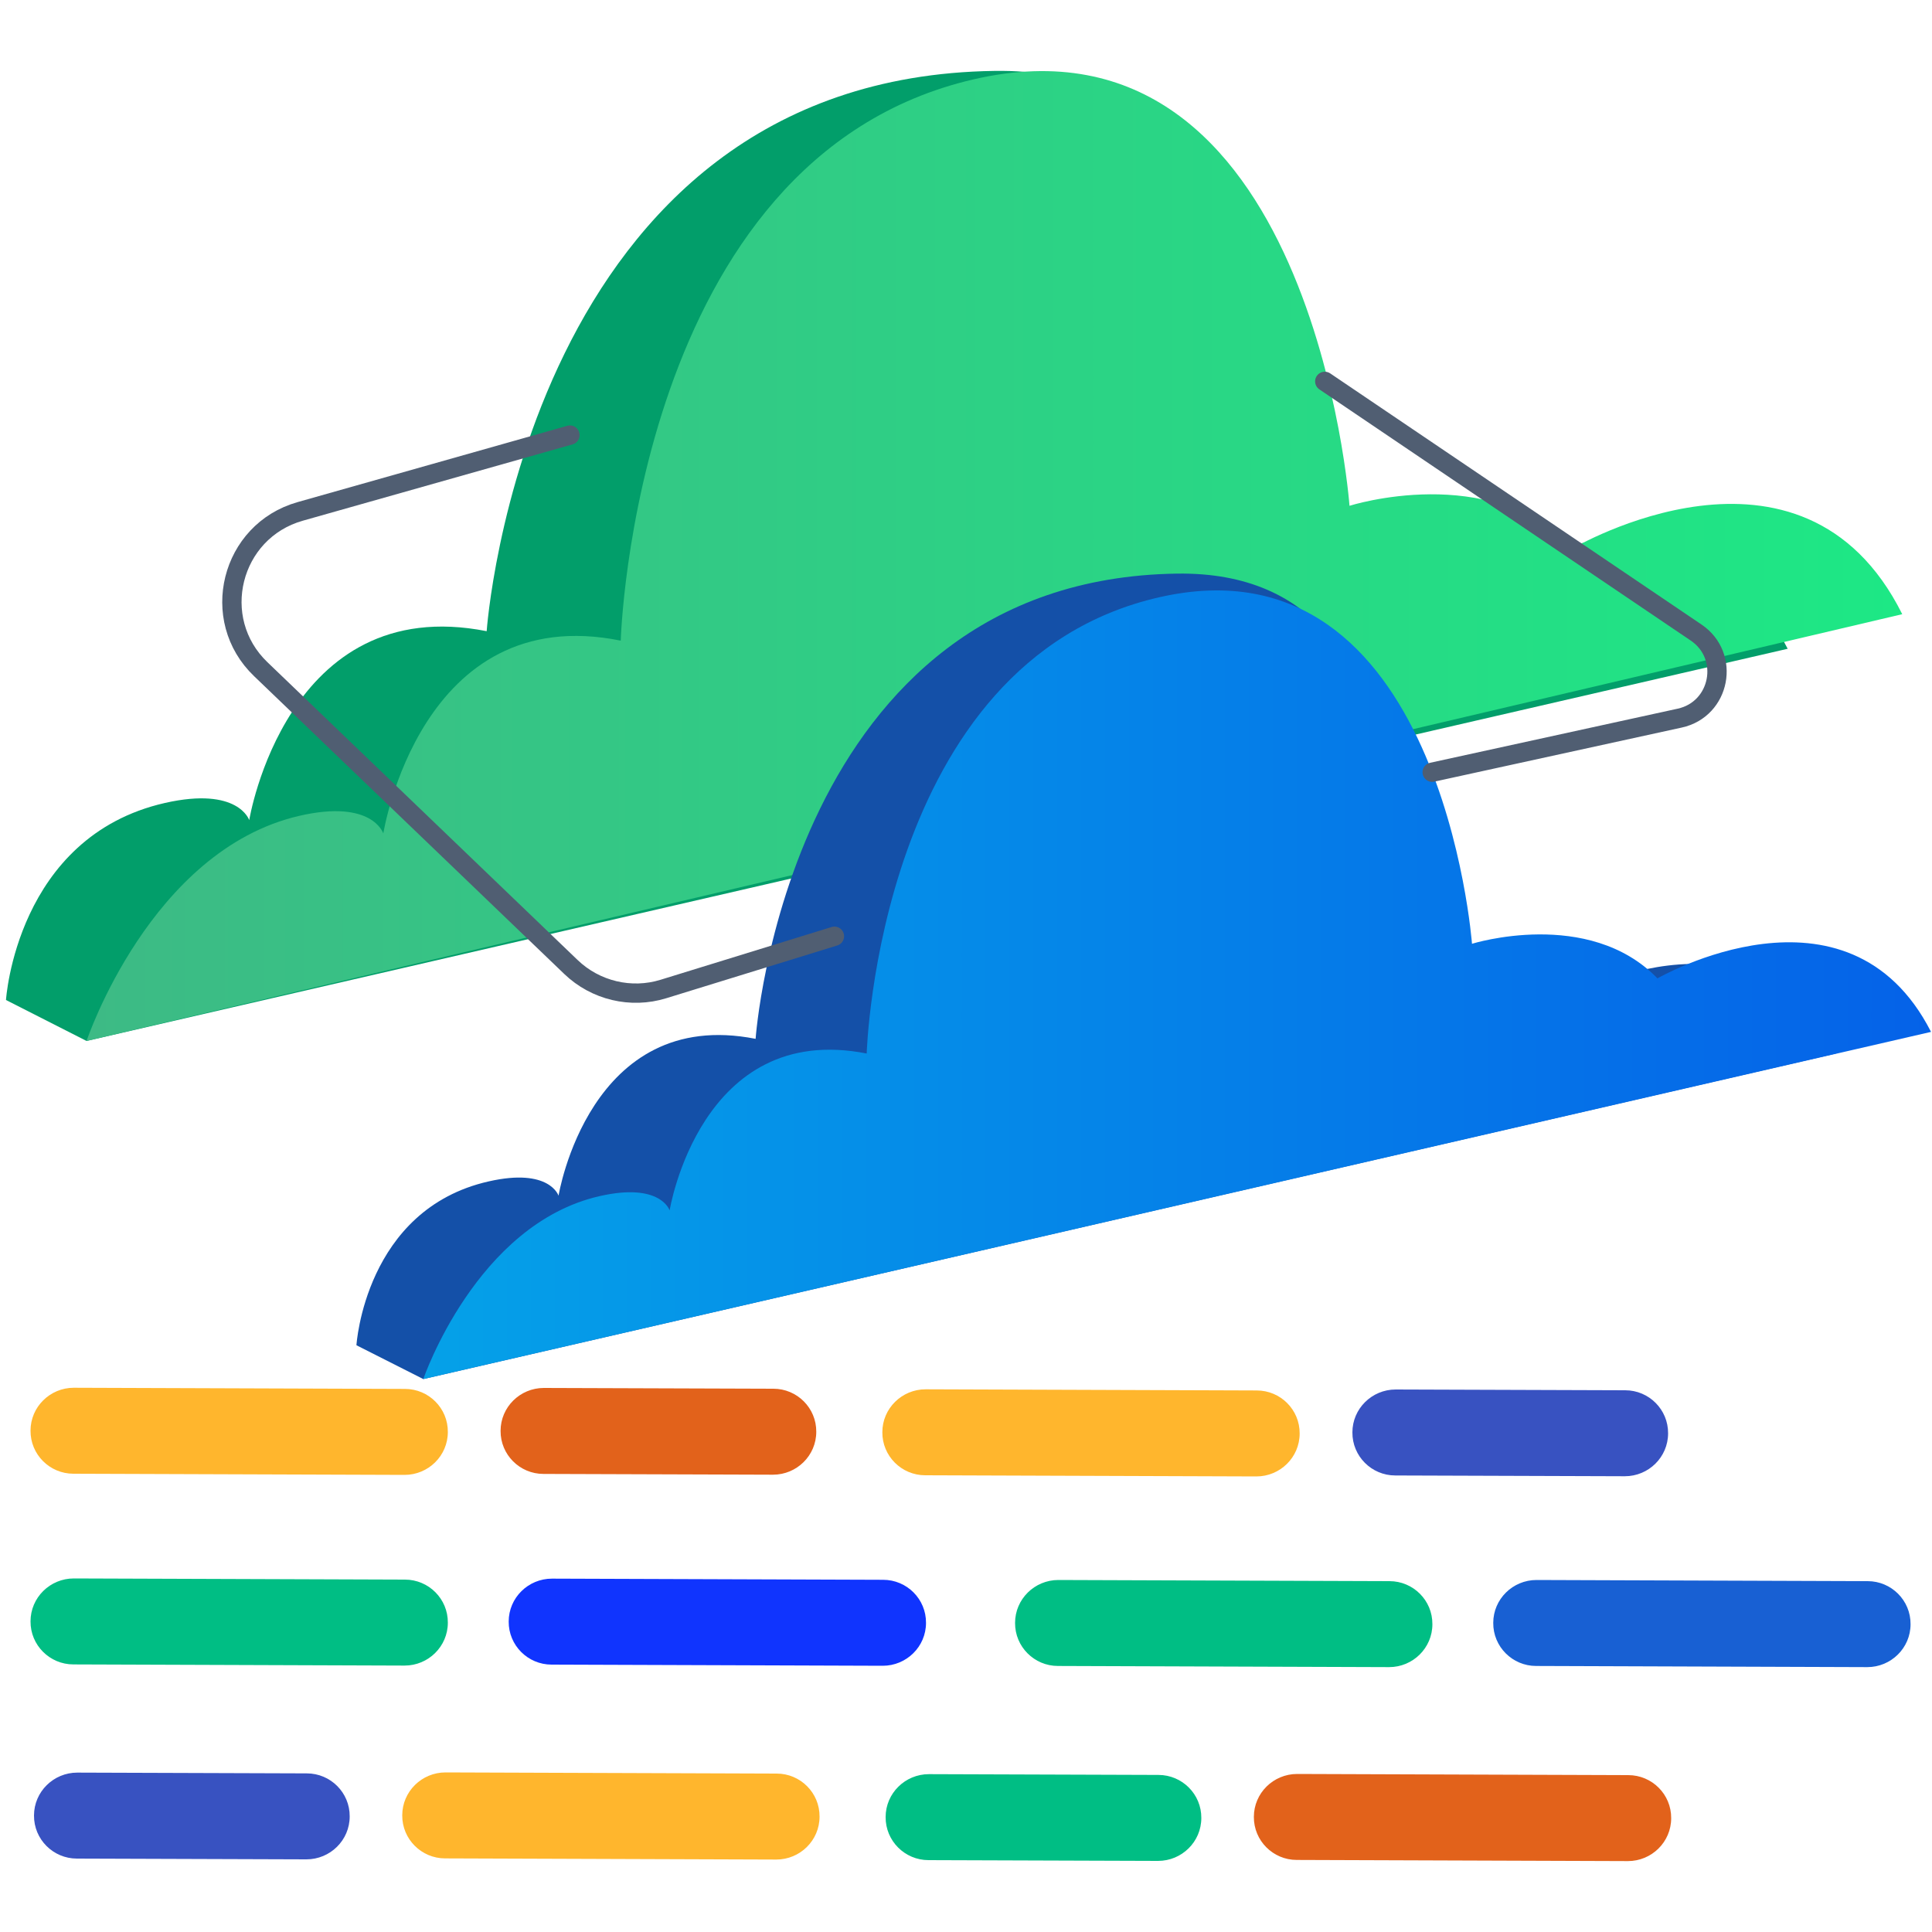 <?xml version="1.0" encoding="UTF-8"?>
<svg id="Layer_1" data-name="Layer 1" xmlns="http://www.w3.org/2000/svg" xmlns:xlink="http://www.w3.org/1999/xlink" viewBox="0 0 100 100">
  <defs>
    <style>
      .cls-1 {
        fill: none;
        stroke: #505e72;
        stroke-linecap: round;
        stroke-linejoin: round;
      }

      .cls-2 {
        fill: url(#linear-gradient);
      }

      .cls-3 {
        fill: #00be84;
      }

      .cls-4 {
        fill: #029e6a;
      }

      .cls-5 {
        fill: #ffb62d;
      }

      .cls-6 {
        fill: #e2621b;
      }

      .cls-7 {
        fill: #1450a8;
      }

      .cls-8 {
        fill: #1034fe;
      }

      .cls-9 {
        fill: #1860d3;
      }

      .cls-10 {
        fill: #3852c1;
      }

      .cls-11 {
        fill: url(#linear-gradient-2);
      }
    </style>
    <linearGradient id="linear-gradient" x1="4.48" y1="28.78" x2="98.46" y2="28.78" gradientUnits="userSpaceOnUse">
      <stop offset="0" stop-color="#3dba85"/>
      <stop offset="1" stop-color="#1de885"/>
    </linearGradient>
    <linearGradient id="linear-gradient-2" x1="21.91" y1="50.97" x2="99.95" y2="50.97" gradientUnits="userSpaceOnUse">
      <stop offset="0" stop-color="#05a1e8"/>
      <stop offset="1" stop-color="#0562e8"/>
    </linearGradient>
  </defs>
  <path class="cls-4" d="M.31,51.76s.53-8.45,8.23-10.2c3.8-.86,4.36,.89,4.36,.89,0,0,1.92-11.83,12.29-9.78,0,0,1.99-28.66,26.28-29,17.46-.25,12.45,24.42,12.45,24.42,0,0,7.26-2.27,11.56,2.15,0,0,11.86-6.84,17.05,3.34L4.48,53.88,.31,51.76Z"/>
  <path class="cls-2" d="M4.48,53.88s3.3-9.86,11-11.65c3.8-.88,4.36,.91,4.36,.91,0,0,1.92-12.08,12.29-9.98,0,0,.7-24.98,18.25-29.05C67.93,.04,69.85,26.18,69.85,26.18c0,0,7.26-2.32,11.56,2.2,0,0,11.86-6.99,17.05,3.41L4.48,53.88Z"/>
  <path class="cls-7" d="M18.45,69.62s.44-7.02,6.84-8.47c3.16-.72,3.62,.74,3.62,.74,0,0,1.59-9.82,10.2-8.12,0,0,1.65-23.8,21.82-24.08,14.5-.2,10.34,20.28,10.34,20.28,0,0,6.03-1.89,9.6,1.79,0,0,9.85-5.68,14.16,2.77L21.91,71.38l-3.46-1.75h0Z"/>
  <path class="cls-11" d="M21.91,71.38s2.74-8.02,9.13-9.47c3.16-.72,3.62,.74,3.62,.74,0,0,1.59-9.82,10.2-8.12,0,0,.58-20.31,15.16-23.62,14.58-3.31,16.17,17.94,16.17,17.94,0,0,6.03-1.89,9.6,1.79,0,0,9.85-5.68,14.16,2.77L21.91,71.38Z"/>
  <path class="cls-8" d="M28.57,81.71l17.14,.06c1.23,0,2.23,1,2.22,2.23h0c0,1.23-1.01,2.22-2.24,2.22l-17.14-.06c-1.23,0-2.23-1-2.22-2.23h0c0-1.23,1.01-2.22,2.24-2.22Z"/>
  <path class="cls-3" d="M3.82,81.7l17.14,.06c1.23,0,2.23,1,2.22,2.23h0c0,1.23-1.01,2.22-2.24,2.22l-17.14-.06c-1.23,0-2.23-1-2.22-2.23h0c0-1.23,1.01-2.22,2.24-2.22Z"/>
  <path class="cls-5" d="M3.82,71.83l17.14,.06c1.23,0,2.23,1,2.22,2.23h0c0,1.23-1.01,2.22-2.24,2.22l-17.14-.06c-1.23,0-2.23-1-2.22-2.23h0c0-1.23,1.01-2.22,2.24-2.22Z"/>
  <path class="cls-6" d="M28.15,71.84l11.88,.04c1.23,0,2.23,1,2.22,2.23h0c0,1.23-1.01,2.22-2.24,2.22l-11.88-.04c-1.23,0-2.23-1-2.22-2.23h0c0-1.23,1.01-2.22,2.24-2.22Z"/>
  <path class="cls-9" d="M79.53,81.78l17.14,.06c1.23,0,2.23,1,2.22,2.23h0c0,1.23-1.01,2.22-2.24,2.22l-17.14-.06c-1.23,0-2.23-1-2.22-2.23h0c0-1.23,1.01-2.22,2.24-2.22Z"/>
  <path class="cls-3" d="M54.78,81.78l17.14,.06c1.23,0,2.23,1,2.22,2.23h0c0,1.23-1.01,2.22-2.24,2.22l-17.14-.06c-1.23,0-2.23-1-2.22-2.23h0c0-1.23,1.01-2.22,2.24-2.22Z"/>
  <path class="cls-5" d="M47.91,71.91l17.14,.06c1.23,0,2.23,1,2.22,2.23h0c0,1.23-1.01,2.22-2.24,2.22l-17.14-.06c-1.23,0-2.23-1-2.22-2.23h0c0-1.23,1.01-2.22,2.24-2.22Z"/>
  <path class="cls-10" d="M72.24,71.92l11.88,.04c1.23,0,2.23,1,2.22,2.23h0c0,1.23-1.01,2.22-2.24,2.22l-11.88-.04c-1.23,0-2.23-1-2.22-2.23h0c0-1.23,1.01-2.22,2.24-2.22Z"/>
  <path class="cls-6" d="M84.26,96.33l-17.14-.06c-1.23,0-2.23-1-2.22-2.23h0c0-1.23,1.01-2.22,2.24-2.22l17.14,.06c1.23,0,2.23,1,2.22,2.23h0c0,1.23-1.01,2.22-2.24,2.22Z"/>
  <path class="cls-3" d="M59.94,96.32l-11.88-.04c-1.23,0-2.23-1-2.22-2.23h0c0-1.23,1.01-2.22,2.24-2.22l11.88,.04c1.23,0,2.23,1,2.22,2.23h0c0,1.23-1.01,2.22-2.24,2.22Z"/>
  <path class="cls-5" d="M40.18,96.25l-17.14-.06c-1.23,0-2.23-1-2.22-2.23h0c0-1.23,1.01-2.22,2.24-2.22l17.14,.06c1.23,0,2.23,1,2.22,2.23h0c0,1.23-1.01,2.22-2.24,2.22Z"/>
  <path class="cls-10" d="M15.86,96.24l-11.88-.04c-1.23,0-2.23-1-2.22-2.23h0c0-1.23,1.01-2.22,2.24-2.22l11.88,.04c1.23,0,2.23,1,2.22,2.23h0c0,1.23-1.01,2.22-2.24,2.22Z"/>
  <path class="cls-1" d="M29.5,22.52l-13.96,3.95c-3.61,1.02-4.75,5.58-2.04,8.17l16.05,15.41c1.27,1.22,3.11,1.66,4.79,1.14l8.85-2.73"/>
  <path class="cls-1" d="M68.57,19.74l19.22,13c1.79,1.21,1.26,3.97-.85,4.43l-12.81,2.8"/>
</svg>